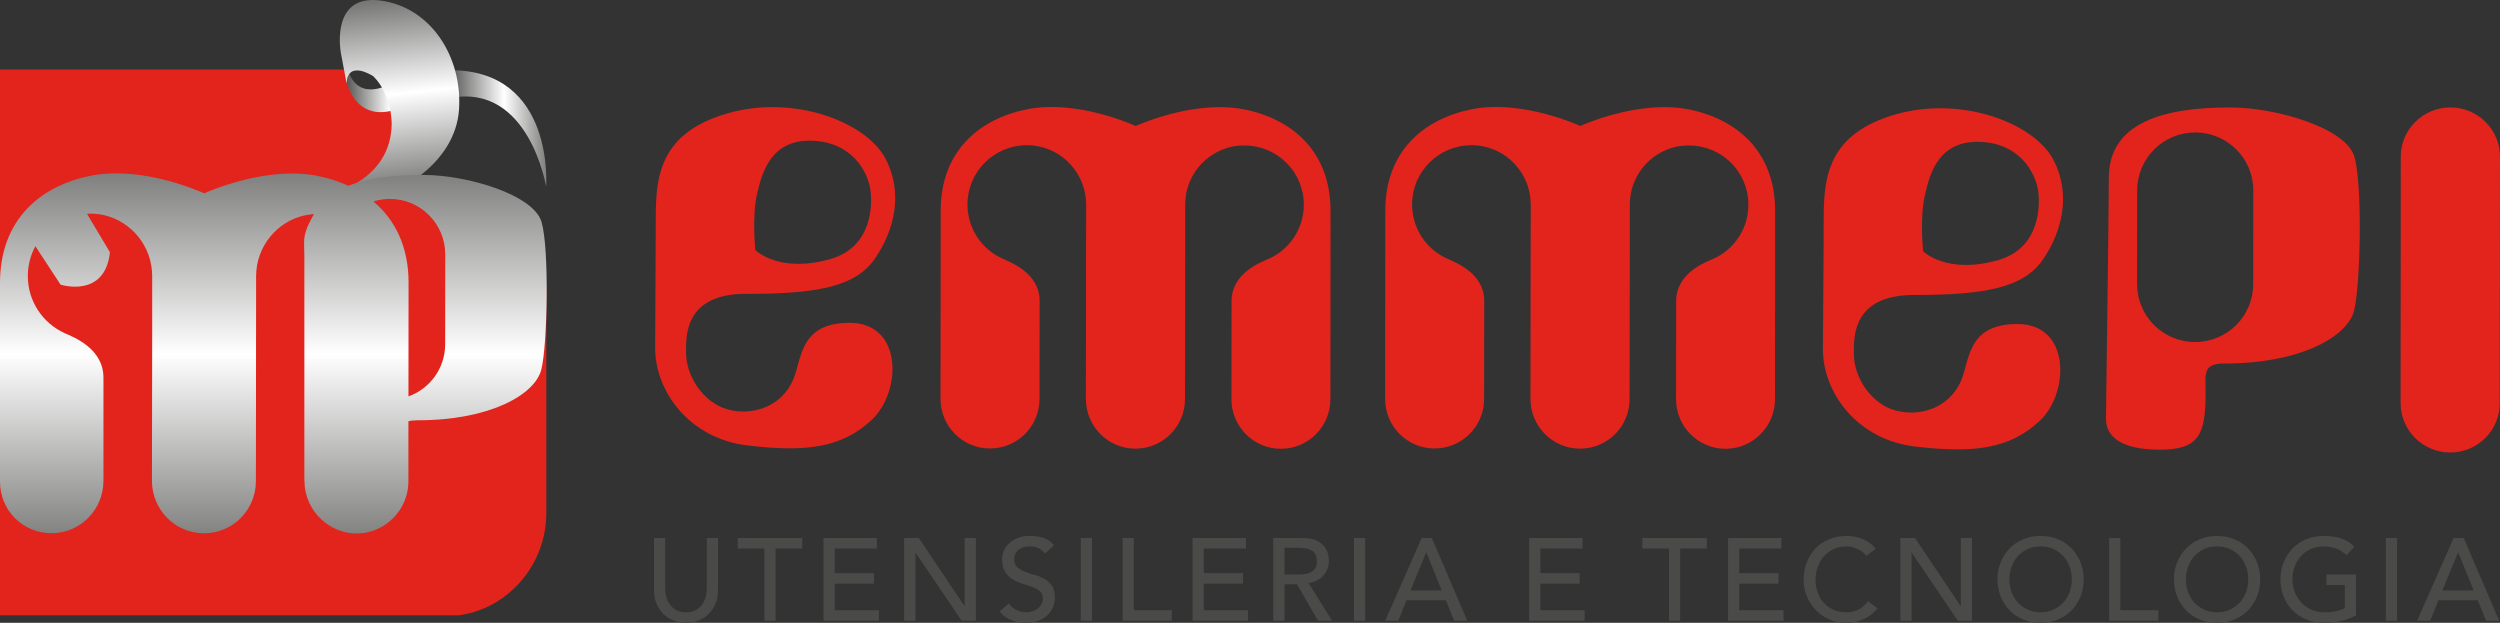<?xml version="1.0" encoding="UTF-8"?><svg id="Livello_2" xmlns="http://www.w3.org/2000/svg" xmlns:xlink="http://www.w3.org/1999/xlink" viewBox="0 0 1060.69 264.25"><rect x="0" y="0" width="1060.69" height="264.25" fill="#333333" stroke="none"/><defs><style>.cls-1{clip-path:url(#clippath);}.cls-2{fill:none;}.cls-2,.cls-3,.cls-4,.cls-5,.cls-6,.cls-7,.cls-8{stroke-width:0px;}.cls-9{clip-path:url(#clippath-1);}.cls-10{clip-path:url(#clippath-4);}.cls-11{clip-path:url(#clippath-3);}.cls-12{clip-path:url(#clippath-2);}.cls-3{fill:url(#Sfumatura_senza_nome_4);}.cls-4{fill:url(#Sfumatura_senza_nome_4-4);}.cls-5{fill:url(#Sfumatura_senza_nome_4-2);}.cls-6{fill:url(#Sfumatura_senza_nome_4-3);}.cls-7{fill:#4a4a49;}.cls-8{fill:#e2241c;}</style><clipPath id="clippath"><rect class="cls-2" width="1060.69" height="264.25"/></clipPath><clipPath id="clippath-1"><path class="cls-2" d="M147.02,35.11c6.3,19.26,22.9,10.48,22.9,10.48l10.43-5.02-10.43-6.21-3.06.49s-13.97,9.27-18.96-4.3l-.87,4.56Z"/></clipPath><linearGradient id="Sfumatura_senza_nome_4" x1="4.99" y1="583.54" x2="8.86" y2="583.54" gradientTransform="translate(104 5072.85) scale(8.62 -8.62)" gradientUnits="userSpaceOnUse"><stop offset="0" stop-color="#575756"/><stop offset=".56" stop-color="#fff"/><stop offset="1" stop-color="#7e7e7d"/></linearGradient><clipPath id="clippath-2"><path class="cls-2" d="M191.12,36.58v4.99c33.32-6.39,40.6,37.63,40.6,37.63,0,0,3.8-49.42-40.6-49.42v6.79Z"/></clipPath><linearGradient id="Sfumatura_senza_nome_4-2" x1="5.63" y1="574.06" x2="9.5" y2="574.06" gradientTransform="translate(131.86 6094.89) scale(10.52 -10.52)" xlink:href="#Sfumatura_senza_nome_4"/><clipPath id="clippath-3"><path class="cls-2" d="M157.93,0c-17.56.19-13.3,22.47-13.3,22.47l2.43,12.97c.39-10.34,11.34-3.09,11.34-3.09,8.08,8.07,7.78,20.43,7.78,20.43-.45,23.87-25.35,29.2-25.35,29.2-4.18,3.72.71,5.37.71,5.37,27.24-1.31,51.69-18.46,53.21-40.79,1.52-22.32-11.9-43.56-33.41-46.35-1.05-.13-2.03-.2-2.96-.21h-.46Z"/></clipPath><linearGradient id="Sfumatura_senza_nome_4-3" x1="-28.64" y1="540.9" x2="-24.78" y2="540.9" gradientTransform="translate(-12172.87 643.94) rotate(90) scale(22.81 -22.81)" xlink:href="#Sfumatura_senza_nome_4"/><clipPath id="clippath-4"><path class="cls-2" d="M173.35,120.03c.03-15.39-5.73-26.84-14.93-34.56,2.22-.7,4.59-1.08,7.04-1.08,12.96.03,23.48,10.59,23.45,23.62l-.04,38.08c-.02,10.18-6.5,18.85-15.57,22.09,0-15.61.02-33.58.04-48.16M38.51,74.56C16.54,78.91.05,93.71,0,119.89v84.4c-.03,12.22,9.61,21.91,21.84,21.94,12.19.03,22-9.91,22.05-22.16,0,0,.02-32.13,0-43.78.04-12.67-13.18-17.45-16.45-18.94-9.22-4.18-15.63-13.42-15.63-24.24,0-4.59,1.16-8.89,3.2-12.65l10.69,16.31s18.81,6.02,20.95-13.75l-9.74-16.31c.45-.02.9-.07,1.36-.07,1.9,0,3.72.18,5.52.55,11.89,2.61,20.78,13.23,20.78,26.02v20.97l-.1,65.88c0,12.22,9.89,22.19,22.02,22.21,12.21.05,22.08-9.86,22.08-22.13l.07-65.91.02-21.01c0-12.71,8.92-23.37,20.83-25.9.33-.08.67-.1,1-.16.9-.16,1.81-.26,2.71-.34-1.76,3.34-4.19,7.24-4.19,11.91,0,1.49.05,3.6.12,6.19v95h.07v.21c0,6.53,2.85,12.34,7.31,16.4,3.91,3.57,9.05,5.81,14.76,5.83,4.68,0,9-1.51,12.56-4.03,5.69-4,9.44-10.61,9.45-18.1,0,0,0-10.71,0-25.5,1-.27,2.25-.42,3.84-.41,31.08.03,50.12-11.08,52.59-21.7,2.56-10.54,3.38-50.72.09-62.35-3.27-11.58-31.29-20.05-50.27-20.05-11.96-.02-23.1,1.19-31.74,4.6-2.72-1.24-5.57-2.3-8.57-3.12-1.44-.39-2.91-.76-4.41-1.06-22.51-4.51-48.15,7.39-48.15,7.39,0,0-18.21-8.48-37.41-8.48-3.58,0-7.21.29-10.75,1"/></clipPath><linearGradient id="Sfumatura_senza_nome_4-4" x1="-17.88" y1="535.35" x2="-14.01" y2="535.35" gradientTransform="translate(-24726.54 879.38) rotate(90) scale(46.41 -46.41)" xlink:href="#Sfumatura_senza_nome_4"/></defs><g id="Livello_1-2"><g class="cls-1"><path class="cls-8" d="M527.81,46.41c-21.48-4.25-45.96,7.05-45.96,7.05,0,0-24.43-11.36-45.93-7.13-20.93,4.14-36.78,18.21-36.81,43.01-.05,31.56-.07,79.89-.07,79.89-.02,11.62,9.36,21.05,20.97,21.05s21.03-9.38,21.03-21c0,0,.05-30.48.05-41.56.02-12.04-12.63-16.53-15.78-18.01-8.75-3.91-14.84-12.73-14.84-22.98.02-13.9,11.33-25.12,25.21-25.12,1.81,0,3.6.19,5.27.56,11.34,2.4,19.83,12.53,19.88,24.6l-.05,19.93-.07,62.6c0,11.59,9.39,21.05,21,21.05,11.64.02,21.05-9.4,21.05-21l.09-62.59v-19.92c-.02-12.11,8.49-22.18,19.88-24.63,1.76-.35,3.48-.51,5.31-.47,13.88,0,25.15,11.22,25.13,25.14-.03,10.26-6.09,19.03-14.92,22.95-3.13,1.39-15.73,5.89-15.73,17.95-.05,11.03-.05,41.58-.05,41.58-.02,11.57,9.36,21.05,20.96,21.05s21-9.39,21.03-21c0,0,.05-48.36.05-79.91.02-24.84-15.76-38.88-36.7-43.11"/><path class="cls-8" d="M321.13,82.65c2.25-10.06,6.21-23.4,23.23-22.95,17.1.47,23.83,13.14,24.93,20.86.9,6.07.92,24.13-16.86,29.31-21.89,6.3-31.95-3.74-31.95-3.74,0,0-1.47-13.72.64-23.47M316.55,124.68c29.51.03,46.35-2.82,54.67-14.96,8.35-12.13,12.12-28.05,4.4-42.54-8.28-15.5-38.83-27.16-66.93-19.1-28.07,8.12-30.44,25.8-30.46,43.74,0,17.93-.24,39.39-.27,55.81,0,18.31,14.42,38.52,39.38,41.39,24.99,2.92,39.84.91,52.46-10.84,12.77-11.83,13.45-41.16-9.31-41.23-22.77.05-19.93,17.31-24.79,25.85-5.42,10.23-17.05,13.6-26.9,10.92-10.32-2.82-17.72-14.04-17.72-24.11,0-6.52-1.06-24.96,25.46-24.94"/><path class="cls-8" d="M955.97,120.59c-.02,13.55-11.03,24.55-24.67,24.51-13.6,0-24.59-10.98-24.59-24.58l.03-39.7c.05-13.67,11.05-24.63,24.68-24.63,13.59.03,24.63,11.06,24.6,24.65l-.05,39.75ZM998.92,66.52c-3.43-12.09-32.83-20.93-52.73-20.93-27.81-.05-51.44,6.21-51.47,29.82,0,15.57-1.2,96.47-1.2,102.21-.05,7.76,6.59,13.16,22.77,13.16,16.25.02,19.49-5.92,19.49-23.63.05-8.3-1.51-12.94,7.9-12.91,32.6.02,52.57-11.57,55.15-22.65,2.68-11,3.56-52.94.1-65.07"/><path class="cls-8" d="M816.62,83.15c2.16-10.06,6.13-23.4,23.21-22.97,17.07.47,23.8,13.14,24.93,20.86.85,6.05.87,24.15-16.86,29.28-21.91,6.35-31.96-3.7-31.96-3.7,0,0-1.48-13.76.68-23.47M855.96,137.48c-22.76-.03-19.92,17.28-24.76,25.79-5.46,10.21-17.08,13.57-26.95,10.89-10.28-2.74-17.69-13.94-17.71-24.06.03-6.56-.99-24.95,25.48-24.95,29.54,0,46.31-2.84,54.7-14.96,8.33-12.11,12.09-28.08,4.42-42.54-8.32-15.5-38.95-27.14-66.95-19.1-28.04,8.12-30.44,25.8-30.44,43.77s-.28,39.39-.33,55.83c-.02,18.33,14.44,38.5,39.37,41.34,24.98,2.87,39.84.92,52.59-10.89,12.63-11.78,13.31-41.13-9.41-41.13"/><path class="cls-8" d="M1039.52,192c11.64,0,21.05-9.34,21.05-20.87l.12-104.64c0-11.52-9.43-20.91-21.03-20.91s-21.05,9.33-21.07,20.84l-.07,104.6c0,11.56,9.38,20.91,21,20.96"/><path class="cls-8" d="M716.44,46.41c-21.48-4.25-45.96,7.05-45.96,7.05,0,0-24.43-11.36-45.93-7.13-20.93,4.14-36.78,18.21-36.81,43.01-.05,31.56-.07,79.89-.07,79.89-.02,11.62,9.36,21.05,20.97,21.05s21.03-9.38,21.03-21c0,0,.05-30.48.05-41.56.02-12.04-12.63-16.53-15.78-18.01-8.75-3.91-14.84-12.73-14.84-22.98.02-13.9,11.33-25.12,25.21-25.12,1.81,0,3.6.19,5.27.56,11.34,2.4,19.83,12.53,19.88,24.6l-.05,19.93-.07,62.6c0,11.59,9.39,21.05,21,21.05,11.64.02,21.05-9.4,21.05-21l.09-62.59v-19.92c-.02-12.11,8.49-22.18,19.88-24.63,1.76-.35,3.48-.51,5.31-.47,13.88,0,25.15,11.22,25.13,25.14-.03,10.26-6.09,19.03-14.92,22.95-3.13,1.39-15.73,5.89-15.73,17.95-.05,11.03-.05,41.58-.05,41.58-.02,11.57,9.36,21.05,20.96,21.05s21-9.39,21.03-21c0,0,.05-48.36.05-79.91.02-24.84-15.76-38.88-36.7-43.11"/><path class="cls-7" d="M277.48,228.27v22.25c0,2.05.35,3.91,1.04,5.57.7,1.67,1.65,3.11,2.87,4.34,1.23,1.22,2.66,2.17,4.31,2.83,1.65.65,3.44.99,5.35.99s3.7-.34,5.35-.99c1.65-.66,3.09-1.6,4.31-2.83,1.22-1.23,2.18-2.67,2.87-4.34.69-1.66,1.05-3.53,1.05-5.57v-22.25h-4.76v21.51c0,1.08-.15,2.22-.44,3.39-.3,1.17-.8,2.26-1.49,3.25-.69.99-1.6,1.79-2.72,2.42-1.13.63-2.52.95-4.17.95s-3.04-.32-4.16-.95c-1.13-.63-2.03-1.43-2.73-2.42-.69-.99-1.18-2.08-1.48-3.25s-.45-2.31-.45-3.39v-21.51h-4.76ZM324.31,263.35h4.76v-30.63h11.31v-4.46h-27.36v4.46h11.3v30.63ZM349.38,263.35h23.54v-4.46h-18.78v-11.25h16.65v-4.46h-16.65v-10.46h17.89v-4.46h-22.64v35.08ZM383.62,263.35h4.77v-28.84h.09l19.52,28.84h6.04v-35.08h-4.76v28.84h-.1l-19.33-28.84h-6.24v35.08ZM424.16,259.39c1.18,1.65,2.79,2.87,4.81,3.67,2.02.79,4.14,1.19,6.39,1.19,1.69,0,3.28-.25,4.76-.75,1.49-.49,2.78-1.2,3.87-2.12,1.09-.93,1.96-2.06,2.6-3.42.65-1.35.96-2.88.96-4.56,0-2.11-.43-3.78-1.29-4.98-.85-1.21-1.92-2.16-3.2-2.87-1.27-.71-2.65-1.27-4.16-1.66-1.5-.39-2.89-.85-4.16-1.34-1.28-.5-2.34-1.14-3.2-1.94-.85-.79-1.29-1.93-1.29-3.42,0-.53.1-1.11.32-1.73.21-.63.59-1.21,1.12-1.76.53-.55,1.23-.99,2.1-1.34.87-.35,1.97-.53,3.29-.53s2.63.29,3.72.84c1.09.57,1.93,1.31,2.52,2.23l3.86-3.52c-1.33-1.61-2.85-2.69-4.61-3.22-1.75-.53-3.58-.8-5.5-.8-2.11,0-3.93.32-5.43.97-1.51.64-2.74,1.44-3.69,2.4-.96.96-1.66,2.02-2.1,3.17-.45,1.15-.67,2.25-.67,3.27,0,2.28.43,4.09,1.29,5.43.85,1.35,1.92,2.4,3.2,3.2,1.27.79,2.65,1.41,4.16,1.86,1.5.45,2.89.91,4.16,1.39,1.28.48,2.34,1.08,3.2,1.78.85.71,1.29,1.75,1.29,3.1,0,.96-.21,1.79-.65,2.52-.43.73-.98,1.34-1.66,1.84-.67.49-1.43.86-2.26,1.11-.82.25-1.63.38-2.42.38-1.42,0-2.8-.31-4.14-.92-1.33-.61-2.44-1.55-3.29-2.85l-3.91,3.38ZM458.55,263.35h4.76v-35.08h-4.76v35.08ZM476.29,263.35h20.86v-4.46h-16.1v-30.63h-4.76v35.08ZM505.97,263.35h23.54v-4.46h-18.77v-11.25h16.65v-4.46h-16.65v-10.46h17.89v-4.46h-22.65v35.08ZM540.22,263.35h4.76v-15.46h5.3l8.92,15.46h5.95l-9.96-16.01c1.33-.14,2.52-.49,3.59-1.07,1.07-.58,1.99-1.29,2.73-2.13.74-.84,1.31-1.79,1.71-2.82s.6-2.12.6-3.25-.16-2.22-.5-3.39c-.32-1.17-.91-2.23-1.76-3.17-.84-.94-1.99-1.72-3.44-2.34-1.46-.61-3.31-.91-5.56-.91h-12.33v35.08ZM544.97,232.43h6.24c.92,0,1.84.08,2.75.22.9.15,1.72.42,2.43.83.71.39,1.28.96,1.71,1.71.42.74.64,1.7.64,2.89s-.22,2.16-.64,2.9c-.43.74-1,1.31-1.71,1.71-.71.39-1.53.67-2.43.82-.91.15-1.83.22-2.75.22h-6.24v-11.3ZM574.45,263.35h4.76v-35.08h-4.76v35.08ZM587.73,263.35h5.55l3.47-8.68h16.69l3.52,8.68h5.55l-15.02-35.08h-4.31l-15.46,35.08ZM598.43,250.52l6.64-16.1h.1l6.54,16.1h-13.29ZM648.78,263.35h23.54v-4.46h-18.78v-11.25h16.65v-4.46h-16.65v-10.46h17.89v-4.46h-22.64v35.08ZM708.1,263.35h4.76v-30.63h11.3v-4.46h-27.35v4.46h11.3v30.63ZM733.17,263.35h23.54v-4.46h-18.78v-11.25h16.65v-4.46h-16.65v-10.46h17.89v-4.46h-22.64v35.08ZM795.8,232.83c-1.41-1.85-3.24-3.23-5.47-4.12-2.23-.88-4.5-1.33-6.81-1.33-2.71,0-5.19.46-7.43,1.39-2.25.92-4.18,2.22-5.77,3.88-1.6,1.67-2.85,3.65-3.75,5.95-.89,2.3-1.33,4.81-1.33,7.51,0,2.21.41,4.4,1.24,6.56.82,2.17,2.01,4.11,3.59,5.82,1.57,1.72,3.47,3.11,5.7,4.17,2.23,1.06,4.74,1.59,7.5,1.59,2.02,0,3.8-.26,5.33-.77,1.54-.52,2.86-1.11,3.94-1.79,1.09-.67,1.97-1.35,2.63-2.03.66-.68,1.12-1.2,1.39-1.57l-4.02-3.03c-1.06,1.49-2.34,2.65-3.86,3.48-1.53.83-3.29,1.24-5.3,1.24s-3.88-.36-5.51-1.09c-1.62-.73-2.99-1.72-4.11-2.97-1.13-1.26-1.98-2.71-2.57-4.36-.6-1.65-.89-3.41-.89-5.26,0-1.98.32-3.84.94-5.57.62-1.74,1.51-3.25,2.65-4.53,1.14-1.29,2.51-2.3,4.11-3.05,1.6-.74,3.39-1.11,5.38-1.11,1.61,0,3.19.34,4.71,1.05,1.52.69,2.78,1.68,3.77,2.97l3.96-3.02ZM806.26,263.35h4.76v-28.84h.1l19.52,28.84h6.05v-35.08h-4.76v28.84h-.1l-19.32-28.84h-6.25v35.08ZM873.16,262.84c2.25-.94,4.17-2.24,5.77-3.89,1.6-1.65,2.85-3.6,3.77-5.85.9-2.25,1.36-4.67,1.36-7.28s-.46-5.03-1.36-7.28c-.92-2.25-2.17-4.2-3.77-5.85-1.6-1.65-3.53-2.95-5.77-3.89-2.25-.94-4.71-1.41-7.39-1.41s-5.13.47-7.38,1.41c-2.25.94-4.17,2.24-5.78,3.89-1.6,1.65-2.85,3.6-3.77,5.85-.91,2.25-1.36,4.67-1.36,7.28s.45,5.04,1.36,7.28c.91,2.25,2.16,4.2,3.77,5.85,1.6,1.65,3.53,2.95,5.78,3.89,2.25.94,4.71,1.41,7.38,1.41s5.14-.47,7.39-1.41M860.32,258.66c-1.61-.74-3.01-1.74-4.16-3-1.16-1.25-2.05-2.73-2.68-4.43-.63-1.7-.94-3.51-.94-5.43s.32-3.73.94-5.43c.63-1.7,1.52-3.18,2.68-4.44,1.15-1.25,2.55-2.25,4.16-3,1.62-.74,3.44-1.11,5.45-1.11s3.84.38,5.46,1.11c1.61.75,3,1.75,4.16,3,1.15,1.26,2.05,2.74,2.68,4.44.62,1.7.94,3.52.94,5.43s-.32,3.73-.94,5.43c-.63,1.7-1.53,3.18-2.68,4.43-1.16,1.26-2.55,2.26-4.16,3-1.62.75-3.44,1.13-5.46,1.13s-3.82-.38-5.45-1.13M894.86,263.35h20.87v-4.46h-16.11v-30.63h-4.76v35.08ZM948.04,262.84c2.24-.94,4.17-2.24,5.77-3.89,1.6-1.65,2.85-3.6,3.77-5.85.9-2.25,1.36-4.67,1.36-7.28s-.45-5.03-1.36-7.28c-.91-2.25-2.17-4.2-3.77-5.85-1.6-1.65-3.53-2.95-5.77-3.89-2.25-.94-4.71-1.41-7.39-1.41s-5.14.47-7.38,1.41c-2.25.94-4.18,2.24-5.77,3.89-1.6,1.65-2.86,3.6-3.77,5.85-.91,2.25-1.36,4.67-1.36,7.28s.45,5.04,1.36,7.28c.9,2.25,2.16,4.2,3.77,5.85,1.59,1.65,3.53,2.95,5.77,3.89,2.24.94,4.71,1.41,7.38,1.41s5.14-.47,7.39-1.41M935.2,258.66c-1.62-.74-3.01-1.74-4.17-3-1.15-1.25-2.05-2.73-2.67-4.43-.63-1.7-.94-3.51-.94-5.43s.32-3.73.94-5.43c.62-1.7,1.52-3.18,2.67-4.44,1.16-1.25,2.55-2.25,4.17-3,1.61-.74,3.43-1.11,5.45-1.11s3.83.38,5.46,1.11c1.62.75,3,1.75,4.16,3,1.15,1.26,2.05,2.74,2.67,4.44.63,1.7.94,3.52.94,5.43s-.31,3.73-.94,5.43c-.63,1.7-1.52,3.18-2.67,4.43-1.16,1.26-2.54,2.26-4.16,3-1.62.75-3.44,1.13-5.46,1.13s-3.84-.38-5.45-1.13M987.08,243.73v4.47h7.78v9.76c-1.06.6-2.34,1.05-3.84,1.36-1.5.32-3.09.48-4.78.48-1.94,0-3.75-.36-5.4-1.07-1.65-.71-3.08-1.7-4.31-2.95-1.22-1.26-2.17-2.74-2.87-4.44-.69-1.7-1.04-3.55-1.04-5.52s.32-3.73.94-5.43c.62-1.7,1.52-3.18,2.68-4.44,1.15-1.25,2.54-2.25,4.16-3,1.61-.74,3.43-1.11,5.45-1.11,1.79,0,3.49.28,5.1.82,1.62.55,3.16,1.52,4.61,2.9l3.37-3.61c-1.39-1.42-3.1-2.54-5.16-3.34-2.05-.82-4.69-1.22-7.93-1.22-2.67,0-5.14.47-7.38,1.41-2.25.94-4.18,2.24-5.78,3.89-1.6,1.65-2.86,3.6-3.77,5.85-.91,2.25-1.36,4.67-1.36,7.28,0,2.48.42,4.83,1.26,7.06.84,2.23,2.06,4.19,3.67,5.87,1.6,1.69,3.56,3.03,5.9,4.02,2.32.99,4.98,1.49,7.95,1.49,1.06,0,2.19-.07,3.39-.2,1.21-.14,2.39-.34,3.56-.61,1.17-.29,2.31-.63,3.4-1.02,1.09-.39,2.06-.86,2.92-1.39v-17.29h-12.53ZM1012.25,263.35h4.76v-35.08h-4.76v35.08ZM1025.54,263.35h5.54l3.48-8.68h16.7l3.51,8.68h5.56l-15.02-35.08h-4.31l-15.46,35.08ZM1036.24,250.52l6.64-16.1h.1l6.54,16.1h-13.28Z"/><path class="cls-8" d="M230.13,112.43l-42.83-31.91-31.84-3.44s7.84-5.06,12.23-13.02c4.52-8.18,5.85-19.04-4.73-27.64-1.28,1.78-3.02,3.05-5.11,3.44-5.18.99-10.4-3.63-11.8-10.35h-.37s-99.22,0-99.22,0H0v231.55h194.71c20.85-2.81,37.08-21.43,37.08-43.34v-94.41l-1.67-10.89Z"/></g><g class="cls-9"><rect class="cls-3" x="147.02" y="30.55" width="33.33" height="23.82"/></g><g class="cls-12"><rect class="cls-5" x="191.12" y="29.78" width="44.4" height="49.42"/></g><g class="cls-11"><rect class="cls-6" x="132.32" y="-2.83" width="68.29" height="93.02" transform="translate(-3.61 17.34) rotate(-5.9)"/></g><g class="cls-10"><rect class="cls-4" x="-.02" y="70.15" width="233.13" height="156.23"/></g></g></svg>